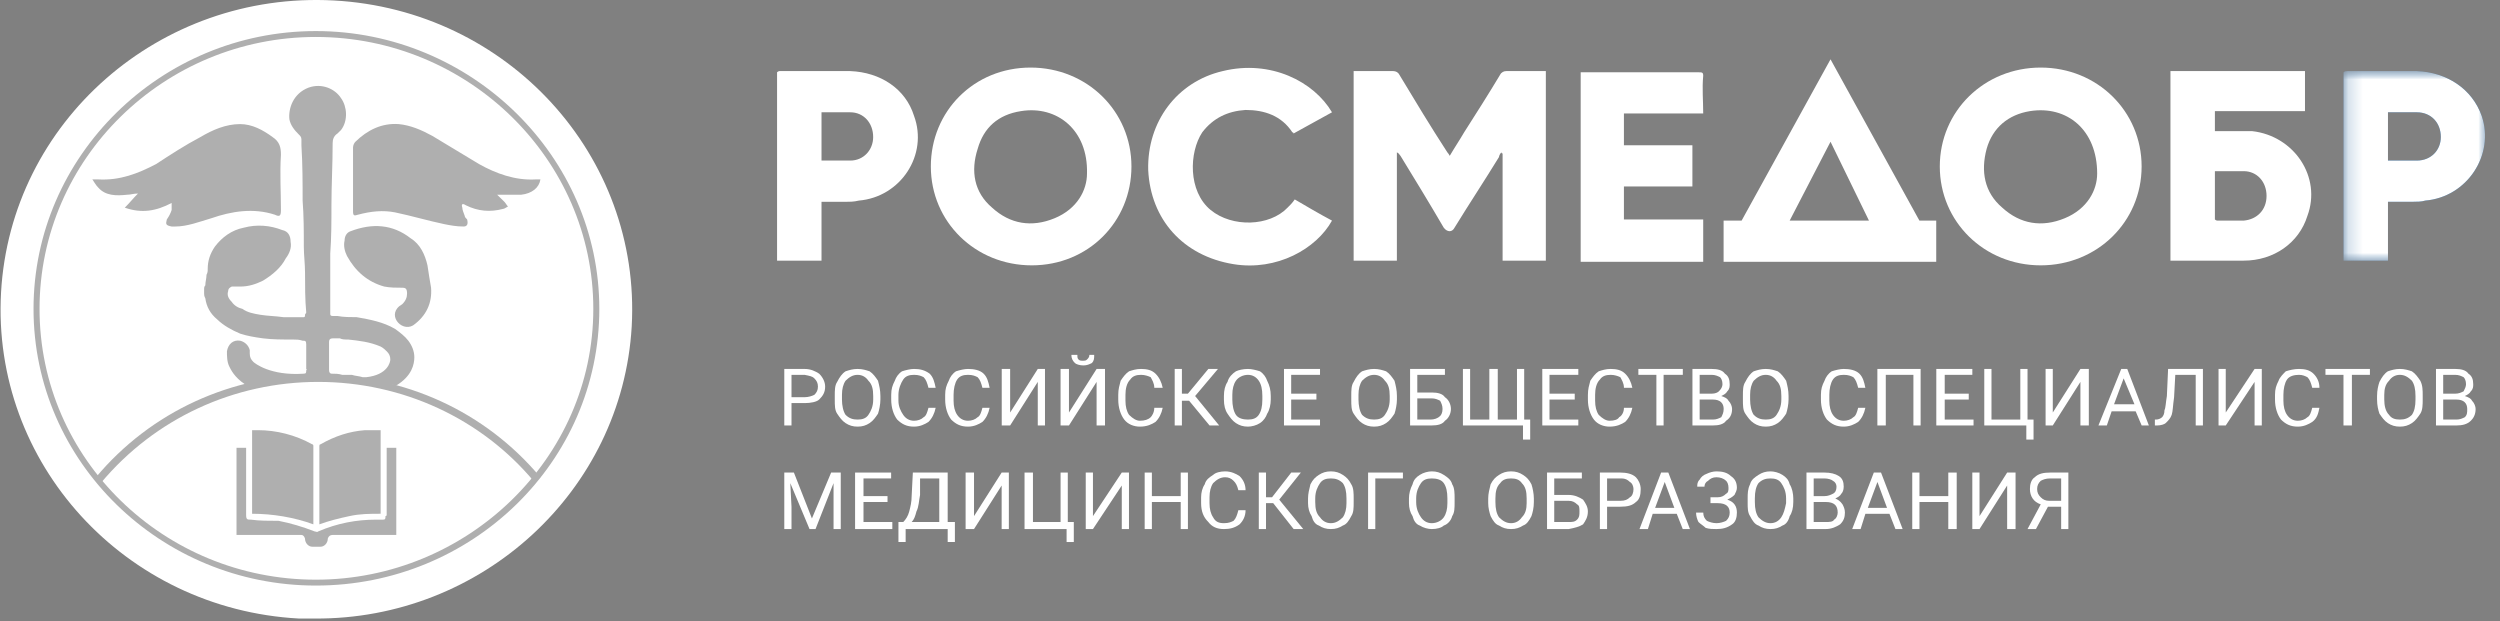 <?xml version="1.0" encoding="UTF-8"?> <svg xmlns="http://www.w3.org/2000/svg" width="173" height="43" viewBox="0 0 173 43" fill="none"><rect x="0" y="0" width="173" height="43" fill="#808080" stroke="none"/><path d="M43.714 22.599C43.049 34.004 33.323 42.884 21.769 42.803H20.688C8.635 42.151 -0.592 32.049 0.073 20.237C0.738 8.424 11.046 -0.619 23.099 0.033C35.152 0.685 44.379 10.787 43.714 22.599Z" fill="white"></path><path d="M132.823 15.266L126.672 4.105L120.52 15.266H119.273V18.118H133.987V15.266H132.823ZM126.672 9.808L129.332 15.266H123.845L126.672 9.808Z" fill="white"></path><path d="M109.383 5.002V18.118H117.862V15.185H112.375V12.904H117.114V10.053H112.375V7.853H117.862C117.862 6.957 117.779 6.142 117.862 5.246C117.862 5.002 117.779 5.002 117.529 5.002H109.383Z" fill="white"></path><path d="M71.314 4.676C67.407 4.676 64.414 7.69 64.414 11.519C64.414 15.348 67.49 18.362 71.397 18.362C75.304 18.362 78.296 15.348 78.296 11.519C78.296 7.69 75.22 4.676 71.314 4.676ZM72.976 15.103C71.397 15.755 69.9 15.511 68.653 14.37C67.407 13.311 67.157 11.845 67.656 10.297C68.072 8.831 69.069 7.934 70.648 7.69C73.142 7.283 75.304 8.993 75.22 12.008C75.22 13.148 74.555 14.452 72.976 15.103Z" fill="white"></path><path d="M106.723 4.92H104.229C104.063 4.92 103.896 5.001 103.813 5.164C102.982 6.549 102.151 7.853 101.319 9.156C100.987 9.726 100.654 10.215 100.322 10.785C100.239 10.623 100.156 10.541 100.156 10.541C98.992 8.749 97.911 6.957 96.831 5.164C96.748 5.001 96.581 4.92 96.415 4.92H93.672V18.036H96.664V10.541C96.831 10.623 96.831 10.704 96.914 10.785C97.911 12.415 98.909 14.044 99.906 15.755C100.156 16.081 100.488 16.081 100.654 15.755C101.652 14.126 102.733 12.496 103.73 10.867C103.73 10.785 103.813 10.623 103.896 10.541C103.896 10.541 103.896 10.623 103.98 10.623V18.036H106.972V4.92H106.723Z" fill="white"></path><path d="M86.189 7.609C87.519 7.609 88.683 8.016 89.431 9.156C89.514 9.156 89.514 9.238 89.514 9.238C90.428 8.749 91.259 8.26 92.174 7.771C90.927 5.653 87.934 4.105 84.609 4.92C81.451 5.653 79.372 8.423 79.456 11.763C79.622 15.185 81.866 17.71 85.358 18.28C88.35 18.769 91.093 17.221 92.174 15.266C91.259 14.777 90.428 14.289 89.597 13.8C89.431 14.044 89.264 14.207 89.098 14.37C87.851 15.674 85.274 15.755 83.778 14.533C82.199 13.23 82.282 10.541 83.196 9.156C83.944 8.179 84.942 7.69 86.189 7.609Z" fill="white"></path><path d="M63.25 8.016C62.668 6.142 60.922 5.001 58.844 4.92H53.94C53.94 4.92 53.857 4.92 53.773 5.001V18.036H56.849V13.963H58.512C58.844 13.963 59.093 13.963 59.426 13.881C62.335 13.637 64.247 10.704 63.25 8.016ZM58.844 11.111H56.849V7.771H58.844C59.758 7.771 60.423 8.504 60.423 9.482C60.423 10.378 59.758 11.111 58.844 11.111Z" fill="white"></path><mask id="mask0_198_3602" style="mask-type:luminance" maskUnits="userSpaceOnUse" x="162" y="4" width="11" height="15"><path d="M172.147 4.92H162.172V18.117H172.147V4.92Z" fill="white"></path></mask><g mask="url(#mask0_198_3602)"><path d="M165.248 13.963V18.036H162.172V5.001C162.255 4.92 162.338 4.92 162.421 4.92H167.243C169.321 5.001 171.066 6.142 171.731 8.016C172.646 10.704 170.734 13.637 167.824 13.881C167.575 13.963 167.243 13.963 166.993 13.963H165.248ZM165.248 11.111H167.243C168.24 11.111 168.905 10.378 168.905 9.482C168.905 8.504 168.24 7.771 167.243 7.771H165.248V11.111Z" fill="#0E579C"></path></g><path d="M141.217 4.676C137.31 4.676 134.234 7.69 134.234 11.519C134.234 15.348 137.31 18.362 141.217 18.362C145.124 18.362 148.2 15.348 148.2 11.519C148.2 7.69 145.124 4.676 141.217 4.676ZM142.879 15.103C141.3 15.755 139.804 15.511 138.557 14.37C137.31 13.311 137.061 11.845 137.476 10.297C137.892 8.831 138.973 7.934 140.469 7.69C143.046 7.283 145.124 8.993 145.124 12.008C145.124 13.148 144.459 14.452 142.879 15.103Z" fill="white"></path><mask id="mask1_198_3602" style="mask-type:luminance" maskUnits="userSpaceOnUse" x="162" y="4" width="11" height="15"><path d="M172.147 4.92H162.172V18.117H172.147V4.92Z" fill="white"></path></mask><g mask="url(#mask1_198_3602)"><path d="M171.731 8.016C171.066 6.142 169.321 5.001 167.243 4.92H162.421C162.338 4.92 162.255 4.92 162.172 5.001V18.036H165.248V13.963H166.993C167.243 13.963 167.575 13.963 167.824 13.881C170.734 13.637 172.646 10.704 171.731 8.016ZM167.243 11.111H165.248V7.771H167.243C168.24 7.771 168.905 8.504 168.905 9.482C168.905 10.378 168.24 11.111 167.243 11.111Z" fill="white"></path></g><path d="M155.848 9.075H153.271V7.69H159.505V4.92H150.195V18.036H155.266C157.344 18.036 159.09 16.814 159.672 14.94C160.669 12.252 158.757 9.401 155.848 9.075ZM155.266 15.266H153.437C153.354 15.266 153.271 15.185 153.271 15.185V11.845H155.266C156.18 11.845 156.845 12.578 156.845 13.555C156.845 14.533 156.18 15.185 155.266 15.266Z" fill="white"></path><path d="M54.772 27.894V29.442H54.273V25.531H55.687C56.102 25.531 56.435 25.694 56.684 25.857C56.934 26.102 57.1 26.427 57.1 26.753C57.1 27.161 56.934 27.405 56.684 27.649C56.518 27.812 56.102 27.894 55.687 27.894H54.772ZM54.772 27.486H55.687C55.936 27.486 56.185 27.405 56.352 27.323C56.518 27.161 56.601 26.998 56.601 26.753C56.601 26.509 56.518 26.346 56.352 26.183C56.185 26.02 56.019 26.02 55.687 25.939H54.772V27.486Z" fill="white"></path><path d="M60.924 27.649C60.924 27.975 60.841 28.383 60.758 28.627C60.592 28.871 60.426 29.116 60.176 29.279C59.927 29.442 59.678 29.523 59.345 29.523C59.013 29.523 58.763 29.442 58.514 29.279C58.264 29.116 58.098 28.871 57.932 28.627C57.766 28.383 57.766 28.057 57.766 27.649V27.405C57.766 26.998 57.766 26.672 57.932 26.427C58.098 26.102 58.264 25.857 58.514 25.694C58.763 25.613 59.013 25.531 59.345 25.531C59.678 25.531 59.927 25.613 60.176 25.694C60.426 25.857 60.592 26.102 60.758 26.346C60.841 26.672 60.924 26.998 60.924 27.405V27.649ZM60.426 27.405C60.426 26.916 60.343 26.59 60.093 26.346C59.927 26.102 59.678 25.939 59.345 25.939C59.013 25.939 58.763 26.102 58.514 26.346C58.347 26.59 58.264 26.916 58.264 27.323V27.649C58.264 28.057 58.347 28.464 58.514 28.708C58.763 28.953 59.013 29.034 59.345 29.034C59.678 29.034 59.927 28.953 60.093 28.708C60.259 28.464 60.426 28.138 60.426 27.649V27.405Z" fill="white"></path><path d="M64.748 28.22C64.664 28.627 64.498 28.953 64.249 29.197C63.999 29.36 63.667 29.523 63.251 29.523C62.752 29.523 62.42 29.36 62.087 29.034C61.838 28.708 61.672 28.22 61.672 27.649V27.323C61.672 26.916 61.755 26.672 61.921 26.346C62.004 26.102 62.171 25.857 62.42 25.694C62.669 25.613 63.002 25.531 63.251 25.531C63.667 25.531 63.999 25.613 64.332 25.857C64.581 26.102 64.664 26.427 64.748 26.835H64.249C64.166 26.509 64.082 26.264 63.916 26.102C63.75 26.02 63.584 25.939 63.251 25.939C62.919 25.939 62.669 26.02 62.503 26.265C62.337 26.509 62.171 26.916 62.171 27.323V27.731C62.171 28.138 62.337 28.464 62.503 28.708C62.669 28.953 62.919 29.116 63.251 29.116C63.501 29.116 63.75 29.034 63.916 28.871C64.082 28.79 64.166 28.546 64.249 28.22H64.748Z" fill="white"></path><path d="M68.482 28.22C68.399 28.627 68.233 28.953 67.983 29.197C67.734 29.36 67.401 29.523 66.986 29.523C66.487 29.523 66.154 29.36 65.822 29.034C65.573 28.708 65.406 28.22 65.406 27.649V27.323C65.406 26.916 65.489 26.672 65.656 26.346C65.739 26.102 65.905 25.857 66.154 25.694C66.404 25.613 66.736 25.531 66.986 25.531C67.401 25.531 67.817 25.613 68.066 25.857C68.316 26.102 68.399 26.427 68.482 26.835H67.983C67.9 26.509 67.817 26.264 67.651 26.102C67.484 26.02 67.318 25.939 66.986 25.939C66.653 25.939 66.404 26.02 66.237 26.265C66.071 26.509 65.988 26.916 65.988 27.323V27.731C65.988 28.138 66.071 28.464 66.237 28.708C66.404 28.953 66.653 29.116 66.986 29.116C67.235 29.116 67.484 29.034 67.651 28.871C67.817 28.79 67.9 28.546 67.983 28.22H68.482Z" fill="white"></path><path d="M71.814 25.531H72.313V29.442H71.814V26.427L69.902 29.442H69.32V25.531H69.902V28.546L71.814 25.531Z" fill="white"></path><path d="M75.884 25.532H76.466V29.443H75.884V26.428L73.972 29.443H73.391V25.532H73.972V28.547L75.884 25.532ZM75.718 24.555C75.718 24.799 75.718 24.962 75.552 25.125C75.386 25.206 75.219 25.288 74.97 25.288C74.721 25.288 74.471 25.206 74.388 25.125C74.222 24.962 74.139 24.799 74.139 24.555H74.554C74.554 24.718 74.554 24.799 74.638 24.881C74.721 24.962 74.804 24.962 74.97 24.962C75.053 24.962 75.136 24.962 75.219 24.881C75.302 24.799 75.386 24.718 75.386 24.555H75.718Z" fill="white"></path><path d="M80.459 28.22C80.375 28.627 80.209 28.953 79.96 29.197C79.71 29.36 79.378 29.523 78.879 29.523C78.463 29.523 78.048 29.36 77.798 29.034C77.549 28.708 77.383 28.22 77.383 27.649V27.323C77.383 26.916 77.466 26.672 77.549 26.346C77.715 26.102 77.882 25.857 78.131 25.694C78.38 25.613 78.63 25.531 78.962 25.531C79.378 25.531 79.71 25.613 79.96 25.857C80.209 26.102 80.375 26.427 80.459 26.835H79.877C79.877 26.509 79.71 26.264 79.627 26.102C79.461 26.02 79.212 25.939 78.962 25.939C78.63 25.939 78.38 26.02 78.214 26.265C77.965 26.509 77.882 26.916 77.882 27.323V27.731C77.882 28.138 77.965 28.464 78.131 28.708C78.38 28.953 78.63 29.116 78.879 29.116C79.212 29.116 79.461 29.034 79.627 28.871C79.71 28.79 79.877 28.546 79.877 28.22H80.459Z" fill="white"></path><path d="M82.287 27.731H81.788V29.442H81.289V25.531H81.788V27.242H82.203L83.617 25.531H84.282L82.702 27.405L84.365 29.442H83.7L82.287 27.731Z" fill="white"></path><path d="M87.937 27.649C87.937 27.975 87.854 28.383 87.688 28.627C87.605 28.871 87.439 29.116 87.189 29.279C86.94 29.442 86.607 29.523 86.358 29.523C86.025 29.523 85.776 29.442 85.527 29.279C85.277 29.116 85.111 28.871 84.945 28.627C84.778 28.383 84.695 28.057 84.695 27.649V27.405C84.695 26.998 84.778 26.672 84.945 26.427C85.028 26.102 85.277 25.857 85.527 25.694C85.693 25.613 86.025 25.531 86.358 25.531C86.607 25.531 86.94 25.613 87.189 25.694C87.439 25.857 87.605 26.102 87.688 26.346C87.854 26.672 87.937 26.998 87.937 27.405V27.649ZM87.355 27.405C87.355 26.916 87.272 26.59 87.106 26.346C86.94 26.102 86.69 25.939 86.358 25.939C86.025 25.939 85.693 26.102 85.527 26.346C85.36 26.59 85.277 26.916 85.277 27.323V27.649C85.277 28.057 85.36 28.464 85.527 28.708C85.693 28.953 86.025 29.034 86.358 29.034C86.69 29.034 86.94 28.953 87.106 28.708C87.272 28.464 87.355 28.138 87.355 27.649V27.405Z" fill="white"></path><path d="M91.096 27.649H89.35V29.034H91.345V29.442H88.852V25.531H91.345V25.939H89.35V27.242H91.096V27.649Z" fill="white"></path><path d="M96.667 27.649C96.667 27.975 96.584 28.383 96.5 28.627C96.334 28.871 96.168 29.116 95.918 29.279C95.669 29.442 95.42 29.523 95.087 29.523C94.755 29.523 94.505 29.442 94.256 29.279C94.007 29.116 93.84 28.871 93.674 28.627C93.508 28.383 93.508 28.057 93.508 27.649V27.405C93.508 26.998 93.508 26.672 93.674 26.427C93.84 26.102 94.007 25.857 94.256 25.694C94.505 25.613 94.755 25.531 95.087 25.531C95.42 25.531 95.669 25.613 95.918 25.694C96.168 25.857 96.334 26.102 96.5 26.346C96.584 26.672 96.667 26.998 96.667 27.405V27.649ZM96.168 27.405C96.168 26.916 96.085 26.59 95.835 26.346C95.669 26.102 95.42 25.939 95.087 25.939C94.755 25.939 94.505 26.102 94.256 26.346C94.09 26.59 94.007 26.916 94.007 27.323V27.649C94.007 28.057 94.09 28.464 94.256 28.708C94.505 28.953 94.755 29.034 95.087 29.034C95.42 29.034 95.669 28.953 95.835 28.708C96.002 28.464 96.168 28.138 96.168 27.649V27.405Z" fill="white"></path><path d="M99.989 25.939H98.077V27.161H99.074C99.49 27.161 99.823 27.242 99.989 27.486C100.238 27.649 100.404 27.975 100.404 28.301C100.404 28.627 100.238 28.953 99.989 29.116C99.823 29.36 99.49 29.442 99.074 29.442H97.578V25.531H99.989V25.939ZM98.077 27.568V29.034H98.991C99.241 29.034 99.49 28.953 99.656 28.79C99.739 28.708 99.823 28.546 99.823 28.301C99.823 28.057 99.739 27.894 99.656 27.731C99.49 27.649 99.324 27.568 99.074 27.568H98.077Z" fill="white"></path><path d="M101.733 25.531V29.034H103.063V25.531H103.645V29.034H104.975V25.531H105.474V29.034H105.889V30.419H105.391V29.442H101.234V25.531H101.733Z" fill="white"></path><path d="M108.971 27.649H107.225V29.034H109.22V29.442H106.727V25.531H109.22V25.939H107.225V27.242H108.971V27.649Z" fill="white"></path><path d="M112.958 28.22C112.875 28.627 112.709 28.953 112.46 29.197C112.21 29.36 111.878 29.523 111.379 29.523C110.963 29.523 110.548 29.36 110.298 29.034C110.049 28.708 109.883 28.22 109.883 27.649V27.323C109.883 26.916 109.966 26.672 110.049 26.346C110.215 26.102 110.382 25.857 110.631 25.694C110.88 25.613 111.13 25.531 111.462 25.531C111.878 25.531 112.21 25.613 112.46 25.857C112.709 26.102 112.875 26.427 112.958 26.835H112.377C112.377 26.509 112.21 26.264 112.127 26.102C111.961 26.02 111.712 25.939 111.462 25.939C111.13 25.939 110.88 26.02 110.714 26.265C110.465 26.509 110.382 26.916 110.382 27.323V27.731C110.382 28.138 110.465 28.464 110.631 28.708C110.88 28.953 111.13 29.116 111.379 29.116C111.712 29.116 111.961 29.034 112.044 28.871C112.21 28.79 112.377 28.546 112.377 28.22H112.958Z" fill="white"></path><path d="M116.451 25.939H115.121V29.442H114.622V25.939H113.375V25.531H116.451V25.939Z" fill="white"></path><path d="M117.117 29.442V25.531H118.447C118.863 25.531 119.195 25.613 119.362 25.857C119.611 26.02 119.694 26.264 119.694 26.59C119.694 26.753 119.694 26.916 119.528 27.079C119.445 27.242 119.278 27.323 119.112 27.405C119.362 27.486 119.528 27.568 119.611 27.731C119.777 27.894 119.86 28.138 119.86 28.301C119.86 28.708 119.694 28.953 119.445 29.116C119.278 29.36 118.946 29.442 118.53 29.442H117.117ZM117.616 27.242H118.447C118.697 27.242 118.863 27.161 118.946 27.079C119.112 26.916 119.195 26.753 119.195 26.59C119.195 26.346 119.112 26.183 119.029 26.102C118.863 26.02 118.697 25.939 118.447 25.939H117.616V27.242ZM117.616 27.649V29.034H118.53C118.78 29.034 118.946 28.953 119.112 28.871C119.195 28.708 119.278 28.546 119.278 28.301C119.278 27.894 119.029 27.649 118.53 27.649H117.616Z" fill="white"></path><path d="M123.768 27.649C123.768 27.975 123.685 28.383 123.602 28.627C123.436 28.871 123.269 29.116 123.02 29.279C122.771 29.442 122.521 29.523 122.189 29.523C121.856 29.523 121.607 29.442 121.358 29.279C121.108 29.116 120.942 28.871 120.776 28.627C120.609 28.383 120.609 28.057 120.609 27.649V27.405C120.609 26.998 120.609 26.672 120.776 26.427C120.942 26.102 121.108 25.857 121.358 25.694C121.607 25.613 121.856 25.531 122.189 25.531C122.521 25.531 122.771 25.613 123.02 25.694C123.269 25.857 123.436 26.102 123.602 26.346C123.685 26.672 123.768 26.998 123.768 27.405V27.649ZM123.269 27.405C123.269 26.916 123.186 26.59 122.937 26.346C122.771 26.102 122.521 25.939 122.189 25.939C121.856 25.939 121.607 26.102 121.358 26.346C121.191 26.59 121.108 26.916 121.108 27.323V27.649C121.108 28.057 121.191 28.464 121.358 28.708C121.607 28.953 121.856 29.034 122.189 29.034C122.521 29.034 122.771 28.953 122.937 28.708C123.103 28.464 123.269 28.138 123.269 27.649V27.405Z" fill="white"></path><path d="M129.083 28.22C129 28.627 128.834 28.953 128.585 29.197C128.335 29.36 128.003 29.523 127.587 29.523C127.088 29.523 126.756 29.36 126.423 29.034C126.174 28.708 126.008 28.22 126.008 27.649V27.323C126.008 26.916 126.091 26.672 126.257 26.346C126.34 26.102 126.507 25.857 126.756 25.694C127.005 25.613 127.338 25.531 127.587 25.531C128.003 25.531 128.418 25.613 128.668 25.857C128.917 26.102 129 26.427 129.083 26.835H128.585C128.502 26.509 128.418 26.264 128.252 26.102C128.086 26.02 127.92 25.939 127.587 25.939C127.255 25.939 127.005 26.02 126.839 26.265C126.673 26.509 126.59 26.916 126.59 27.323V27.731C126.59 28.138 126.673 28.464 126.839 28.708C127.005 28.953 127.255 29.116 127.587 29.116C127.837 29.116 128.086 29.034 128.252 28.871C128.418 28.79 128.502 28.546 128.585 28.22H129.083Z" fill="white"></path><path d="M132.907 29.442H132.408V25.939H130.496V29.442H129.914V25.531H132.907V29.442Z" fill="white"></path><path d="M136.237 27.649H134.574V29.034H136.569V29.442H133.992V25.531H136.486V25.939H134.574V27.242H136.237V27.649Z" fill="white"></path><path d="M137.312 25.531H137.811V29.034H139.806V25.531H140.305V29.034H140.721V30.419H140.222V29.442H137.312V25.531Z" fill="white"></path><path d="M143.965 25.531H144.547V29.442H143.965V26.427L142.053 29.442H141.555V25.531H142.053V28.546L143.965 25.531Z" fill="white"></path><path d="M147.788 28.464H146.125L145.793 29.442H145.211L146.79 25.531H147.206L148.702 29.442H148.203L147.788 28.464ZM146.292 27.975H147.705L146.957 26.183L146.292 27.975Z" fill="white"></path><path d="M152.442 25.531V29.442H151.943V25.939H150.53L150.447 27.486C150.364 28.057 150.364 28.464 150.281 28.708C150.198 28.953 150.032 29.116 149.865 29.279C149.782 29.36 149.533 29.442 149.283 29.442H149.117V29.034H149.2C149.367 29.034 149.533 28.953 149.616 28.871C149.699 28.79 149.782 28.627 149.782 28.383C149.865 28.22 149.865 27.894 149.948 27.405L150.032 25.531H152.442Z" fill="white"></path><path d="M156.017 25.531H156.516V29.442H156.017V26.427L154.022 29.442H153.523V25.531H154.022V28.546L156.017 25.531Z" fill="white"></path><path d="M160.505 28.22C160.422 28.627 160.339 28.953 160.007 29.197C159.757 29.36 159.425 29.523 159.009 29.523C158.51 29.523 158.178 29.36 157.845 29.034C157.596 28.708 157.43 28.22 157.43 27.649V27.323C157.43 26.916 157.513 26.672 157.679 26.346C157.762 26.102 158.012 25.857 158.178 25.694C158.427 25.613 158.76 25.531 159.092 25.531C159.508 25.531 159.84 25.613 160.09 25.857C160.339 26.102 160.505 26.427 160.505 26.835H160.007C159.923 26.509 159.84 26.264 159.674 26.102C159.508 26.02 159.342 25.939 159.092 25.939C158.76 25.939 158.427 26.02 158.261 26.265C158.095 26.509 158.012 26.916 158.012 27.323V27.731C158.012 28.138 158.095 28.464 158.261 28.708C158.427 28.953 158.677 29.116 159.009 29.116C159.258 29.116 159.508 29.034 159.674 28.871C159.84 28.79 159.923 28.546 160.007 28.22H160.505Z" fill="white"></path><path d="M163.998 25.939H162.751V29.442H162.169V25.939H160.922V25.531H163.998V25.939Z" fill="white"></path><path d="M167.651 27.649C167.651 27.975 167.651 28.383 167.485 28.627C167.318 28.871 167.152 29.116 166.903 29.279C166.653 29.442 166.404 29.523 166.072 29.523C165.739 29.523 165.49 29.442 165.24 29.279C164.991 29.116 164.825 28.871 164.658 28.627C164.575 28.383 164.492 28.057 164.492 27.649V27.405C164.492 26.998 164.575 26.672 164.658 26.427C164.825 26.102 164.991 25.857 165.24 25.694C165.49 25.613 165.739 25.531 166.072 25.531C166.404 25.531 166.653 25.613 166.903 25.694C167.152 25.857 167.318 26.102 167.485 26.346C167.651 26.672 167.651 26.998 167.651 27.405V27.649ZM167.152 27.405C167.152 26.916 167.069 26.59 166.903 26.346C166.653 26.102 166.404 25.939 166.072 25.939C165.739 25.939 165.49 26.102 165.323 26.346C165.074 26.59 164.991 26.916 164.991 27.323V27.649C164.991 28.057 165.074 28.464 165.323 28.708C165.49 28.953 165.739 29.034 166.072 29.034C166.404 29.034 166.653 28.953 166.903 28.708C167.069 28.464 167.152 28.138 167.152 27.649V27.405Z" fill="white"></path><path d="M168.57 29.442V25.531H169.9C170.316 25.531 170.648 25.613 170.815 25.857C171.064 26.02 171.147 26.264 171.147 26.59C171.147 26.753 171.147 26.916 170.981 27.079C170.898 27.242 170.732 27.323 170.565 27.405C170.815 27.486 170.981 27.568 171.064 27.731C171.23 27.894 171.313 28.138 171.313 28.301C171.313 28.708 171.147 28.953 170.981 29.116C170.732 29.36 170.399 29.442 169.983 29.442H168.57ZM169.069 27.242H169.9C170.15 27.242 170.316 27.161 170.482 27.079C170.565 26.916 170.648 26.753 170.648 26.59C170.648 26.346 170.565 26.183 170.482 26.102C170.316 26.02 170.15 25.939 169.9 25.939H169.069V27.242ZM169.069 27.649V29.034H169.983C170.233 29.034 170.399 28.953 170.565 28.871C170.732 28.708 170.732 28.546 170.732 28.301C170.732 27.894 170.482 27.649 169.983 27.649H169.069Z" fill="white"></path><path d="M54.938 32.701L56.185 35.878L57.515 32.701H58.18V36.611H57.682V35.064V33.434L56.435 36.611H56.019L54.689 33.434L54.772 35.064V36.611H54.273V32.701H54.938Z" fill="white"></path><path d="M61.416 34.738H59.754V36.123H61.749V36.611H59.172V32.701H61.666V33.108H59.754V34.331H61.416V34.738Z" fill="white"></path><path d="M66.079 37.508H65.58V36.611H62.671V37.508H62.172V36.123H62.504C62.671 35.96 62.837 35.715 62.92 35.39C63.003 35.064 63.086 34.738 63.086 34.331L63.169 32.701H65.58V36.123H66.079V37.508ZM63.086 36.123H64.998V33.108H63.668V34.249C63.585 34.656 63.585 35.064 63.419 35.39C63.336 35.715 63.252 35.96 63.086 36.123Z" fill="white"></path><path d="M69.314 32.701H69.813V36.611H69.314V33.597L67.402 36.611H66.82V32.701H67.402V35.715L69.314 32.701Z" fill="white"></path><path d="M70.898 32.701H71.48V36.123H73.392V32.701H73.891V36.123H74.307V37.508H73.808V36.611H70.898V32.701Z" fill="white"></path><path d="M77.627 32.701H78.125V36.611H77.627V33.597L75.632 36.611H75.133V32.701H75.632V35.715L77.627 32.701Z" fill="white"></path><path d="M82.204 36.611H81.705V34.738H79.71V36.611H79.211V32.701H79.71V34.331H81.705V32.701H82.204V36.611Z" fill="white"></path><path d="M86.193 35.307C86.193 35.715 86.027 36.041 85.777 36.285C85.445 36.529 85.112 36.611 84.697 36.611C84.198 36.611 83.865 36.448 83.616 36.122C83.283 35.796 83.117 35.389 83.117 34.819V34.411C83.117 34.086 83.2 33.76 83.367 33.515C83.45 33.189 83.699 33.026 83.948 32.864C84.115 32.701 84.447 32.619 84.78 32.619C85.195 32.619 85.528 32.782 85.777 32.945C86.027 33.189 86.193 33.515 86.193 33.923H85.694C85.611 33.597 85.528 33.434 85.362 33.271C85.195 33.108 85.029 33.026 84.78 33.026C84.447 33.026 84.198 33.189 83.948 33.434C83.782 33.678 83.699 34.004 83.699 34.411V34.819C83.699 35.226 83.782 35.552 83.948 35.796C84.115 36.122 84.364 36.204 84.697 36.204C85.029 36.204 85.195 36.122 85.362 36.041C85.528 35.878 85.611 35.633 85.694 35.307H86.193Z" fill="white"></path><path d="M88.107 34.819H87.608V36.611H87.109V32.701H87.608V34.412H88.024L89.354 32.701H90.019L88.522 34.575L90.185 36.611H89.52L88.107 34.819Z" fill="white"></path><path d="M93.674 34.737C93.674 35.145 93.674 35.47 93.508 35.715C93.342 36.041 93.176 36.285 92.926 36.367C92.677 36.529 92.427 36.611 92.095 36.611C91.763 36.611 91.513 36.529 91.264 36.367C91.014 36.285 90.848 36.041 90.765 35.715C90.599 35.47 90.516 35.145 90.516 34.819V34.493C90.516 34.167 90.599 33.841 90.682 33.515C90.848 33.189 91.014 33.026 91.264 32.864C91.513 32.701 91.763 32.619 92.095 32.619C92.427 32.619 92.677 32.701 92.926 32.864C93.176 33.026 93.342 33.189 93.508 33.515C93.674 33.76 93.674 34.167 93.674 34.493V34.737ZM93.176 34.493C93.176 34.004 93.093 33.678 92.926 33.434C92.677 33.189 92.427 33.108 92.095 33.108C91.763 33.108 91.513 33.189 91.347 33.434C91.181 33.678 91.014 34.004 91.014 34.493V34.737C91.014 35.226 91.097 35.552 91.347 35.796C91.513 36.041 91.763 36.204 92.095 36.204C92.427 36.204 92.677 36.041 92.926 35.796C93.093 35.552 93.176 35.226 93.176 34.819V34.493Z" fill="white"></path><path d="M97.082 33.108H95.171V36.611H94.672V32.701H97.082V33.108Z" fill="white"></path><path d="M100.659 34.737C100.659 35.145 100.659 35.47 100.493 35.715C100.409 36.041 100.16 36.285 99.911 36.367C99.744 36.529 99.412 36.611 99.079 36.611C98.83 36.611 98.498 36.529 98.248 36.367C97.999 36.285 97.832 36.041 97.749 35.715C97.583 35.47 97.5 35.145 97.5 34.819V34.493C97.5 34.167 97.583 33.841 97.749 33.515C97.832 33.189 97.999 33.026 98.248 32.864C98.498 32.701 98.83 32.619 99.079 32.619C99.412 32.619 99.661 32.701 99.911 32.864C100.16 33.026 100.409 33.189 100.493 33.515C100.659 33.76 100.659 34.167 100.659 34.493V34.737ZM100.16 34.493C100.16 34.004 100.077 33.678 99.911 33.434C99.744 33.189 99.412 33.108 99.079 33.108C98.747 33.108 98.498 33.189 98.331 33.434C98.165 33.678 97.999 34.004 97.999 34.493V34.737C97.999 35.226 98.165 35.552 98.331 35.796C98.498 36.041 98.747 36.204 99.079 36.204C99.412 36.204 99.744 36.041 99.911 35.796C100.077 35.552 100.16 35.226 100.16 34.819V34.493Z" fill="white"></path><path d="M106.143 34.737C106.143 35.145 106.06 35.47 105.977 35.715C105.811 36.041 105.644 36.285 105.395 36.367C105.146 36.529 104.896 36.611 104.564 36.611C104.231 36.611 103.982 36.529 103.733 36.367C103.483 36.285 103.317 36.041 103.151 35.715C103.068 35.47 102.984 35.145 102.984 34.819V34.493C102.984 34.167 103.068 33.841 103.151 33.515C103.317 33.189 103.483 33.026 103.733 32.864C103.982 32.701 104.231 32.619 104.564 32.619C104.896 32.619 105.146 32.701 105.395 32.864C105.644 33.026 105.811 33.189 105.977 33.515C106.06 33.76 106.143 34.167 106.143 34.493V34.737ZM105.644 34.493C105.644 34.004 105.561 33.678 105.312 33.434C105.146 33.189 104.896 33.108 104.564 33.108C104.231 33.108 103.982 33.189 103.816 33.434C103.566 33.678 103.483 34.004 103.483 34.493V34.737C103.483 35.226 103.566 35.552 103.733 35.796C103.982 36.041 104.231 36.204 104.564 36.204C104.896 36.204 105.146 36.041 105.312 35.796C105.561 35.552 105.644 35.226 105.644 34.819V34.493Z" fill="white"></path><path d="M109.465 33.108H107.553V34.249H108.551C108.967 34.249 109.299 34.412 109.548 34.575C109.715 34.819 109.881 35.064 109.881 35.39C109.881 35.797 109.715 36.041 109.548 36.286C109.299 36.449 108.967 36.53 108.551 36.611H107.055V32.701H109.465V33.108ZM107.553 34.656V36.123H108.551C108.8 36.123 108.967 36.123 109.133 35.96C109.299 35.797 109.299 35.634 109.299 35.39C109.299 35.145 109.299 34.982 109.133 34.901C108.967 34.738 108.8 34.656 108.551 34.656H107.553Z" fill="white"></path><path d="M111.21 35.064V36.611H110.711V32.701H112.124C112.54 32.701 112.955 32.783 113.205 33.027C113.371 33.19 113.537 33.516 113.537 33.842C113.537 34.249 113.454 34.575 113.205 34.738C112.955 34.982 112.623 35.064 112.124 35.064H111.21ZM111.21 34.656H112.124C112.457 34.656 112.623 34.575 112.789 34.412C112.955 34.331 113.038 34.086 113.038 33.842C113.038 33.679 112.955 33.434 112.789 33.353C112.623 33.19 112.457 33.108 112.207 33.108H111.21V34.656Z" fill="white"></path><path d="M116.03 35.553H114.368L114.035 36.611H113.453L114.949 32.701H115.448L116.944 36.611H116.446L116.03 35.553ZM114.534 35.145H115.864L115.199 33.353L114.534 35.145Z" fill="white"></path><path d="M119.612 33.76C119.612 33.515 119.528 33.352 119.445 33.271C119.279 33.108 119.03 33.026 118.78 33.026C118.531 33.026 118.365 33.108 118.198 33.271C118.032 33.352 117.949 33.515 117.949 33.678H117.45C117.45 33.515 117.45 33.352 117.617 33.189C117.7 33.026 117.866 32.864 118.115 32.782C118.282 32.701 118.531 32.619 118.78 32.619C119.196 32.619 119.528 32.701 119.778 32.945C120.027 33.108 120.193 33.352 120.193 33.76C120.193 33.923 120.11 34.086 120.027 34.248C119.861 34.411 119.695 34.493 119.528 34.574C120.027 34.737 120.193 35.063 120.193 35.471C120.193 35.796 120.11 36.122 119.861 36.285C119.528 36.529 119.196 36.611 118.78 36.611C118.531 36.611 118.282 36.611 118.032 36.529C117.866 36.367 117.7 36.285 117.533 36.122C117.45 35.959 117.367 35.715 117.367 35.471H117.866C117.866 35.715 117.949 35.878 118.115 36.041C118.282 36.122 118.531 36.204 118.78 36.204C119.03 36.204 119.279 36.122 119.445 36.041C119.612 35.878 119.695 35.715 119.695 35.471C119.695 35.063 119.445 34.819 118.863 34.819H118.365V34.411H118.863C119.113 34.411 119.279 34.33 119.445 34.167C119.612 34.086 119.612 33.923 119.612 33.76Z" fill="white"></path><path d="M124.096 34.737C124.096 35.145 124.013 35.47 123.847 35.715C123.764 36.041 123.598 36.285 123.348 36.367C123.099 36.529 122.849 36.611 122.517 36.611C122.184 36.611 121.935 36.529 121.686 36.367C121.436 36.285 121.27 36.041 121.104 35.715C120.938 35.47 120.938 35.145 120.938 34.819V34.493C120.938 34.167 120.938 33.841 121.104 33.515C121.187 33.189 121.436 33.026 121.686 32.864C121.935 32.701 122.184 32.619 122.517 32.619C122.766 32.619 123.099 32.701 123.348 32.864C123.598 33.026 123.764 33.189 123.847 33.515C124.013 33.76 124.096 34.167 124.096 34.493V34.737ZM123.598 34.493C123.598 34.004 123.431 33.678 123.265 33.434C123.099 33.189 122.849 33.108 122.517 33.108C122.184 33.108 121.935 33.189 121.686 33.434C121.519 33.678 121.436 34.004 121.436 34.493V34.737C121.436 35.226 121.519 35.552 121.686 35.796C121.935 36.041 122.184 36.204 122.517 36.204C122.849 36.204 123.099 36.041 123.265 35.796C123.431 35.552 123.514 35.226 123.598 34.819V34.493Z" fill="white"></path><path d="M125.008 36.611V32.701H126.255C126.67 32.701 127.003 32.783 127.252 32.946C127.502 33.108 127.585 33.353 127.585 33.679C127.585 33.923 127.502 34.086 127.418 34.168C127.335 34.331 127.169 34.412 127.003 34.493C127.169 34.575 127.335 34.656 127.502 34.901C127.585 35.064 127.668 35.227 127.668 35.471C127.668 35.797 127.585 36.041 127.335 36.286C127.086 36.449 126.753 36.611 126.338 36.611H125.008ZM125.507 34.331H126.255C126.504 34.331 126.67 34.249 126.837 34.168C127.003 34.086 127.086 33.923 127.086 33.679C127.086 33.516 127.003 33.353 126.837 33.271C126.753 33.19 126.504 33.108 126.255 33.108H125.507V34.331ZM125.507 34.738V36.123H126.338C126.587 36.123 126.837 36.123 126.92 35.96C127.086 35.878 127.169 35.634 127.169 35.471C127.169 34.982 126.92 34.738 126.338 34.738H125.507Z" fill="white"></path><path d="M130.749 35.553H129.086L128.754 36.611H128.172L129.668 32.701H130.167L131.663 36.611H131.164L130.749 35.553ZM129.253 35.145H130.583L129.918 33.353L129.253 35.145Z" fill="white"></path><path d="M135.404 36.611H134.822V34.738H132.827V36.611H132.328V32.701H132.827V34.331H134.822V32.701H135.404V36.611Z" fill="white"></path><path d="M138.895 32.701H139.477V36.611H138.895V33.597L136.983 36.611H136.484V32.701H136.983V35.715L138.895 32.701Z" fill="white"></path><path d="M142.632 36.611V35.064H141.718L140.887 36.611H140.305L141.219 34.901C140.72 34.738 140.471 34.331 140.471 33.842C140.471 33.516 140.554 33.19 140.803 33.027C141.053 32.783 141.385 32.701 141.884 32.701H143.131V36.611H142.632ZM140.97 33.842C140.97 34.086 141.053 34.249 141.219 34.412C141.385 34.575 141.552 34.656 141.801 34.656H142.632V33.108H141.884C141.552 33.108 141.385 33.19 141.219 33.271C141.053 33.434 140.97 33.597 140.97 33.842Z" fill="white"></path><path d="M21.855 40.521C11.132 40.521 2.32 31.967 2.32 21.376C2.32 10.786 11.132 2.15 21.855 2.15C32.578 2.15 41.473 10.786 41.473 21.376C41.473 31.967 32.661 40.521 21.855 40.521ZM21.855 2.558C11.381 2.558 2.736 10.949 2.736 21.376C2.736 31.804 11.381 40.114 21.855 40.114C32.329 40.114 41.057 31.723 41.057 21.376C41.057 11.03 32.412 2.558 21.855 2.558Z" fill="#AFAFAF"></path><path d="M26.34 29.768H25.259C24.178 29.849 23.181 30.175 22.183 30.745C22.1 30.745 22.1 30.827 22.1 30.908V36.285C22.765 36.04 23.43 35.877 24.178 35.715C24.927 35.552 25.592 35.552 26.34 35.552V29.768ZM17.445 35.552C18.858 35.552 20.355 35.796 21.685 36.285V30.908C21.685 30.827 21.685 30.745 21.602 30.745C20.438 30.093 19.108 29.768 17.861 29.768H17.445V35.552Z" fill="#AFAFAF"></path><path d="M26.758 30.99V35.634C26.758 35.634 26.758 35.715 26.675 35.715C26.675 35.878 26.675 35.96 26.509 35.96H26.01C24.68 35.96 23.35 36.204 22.02 36.774C21.937 36.856 21.854 36.774 21.77 36.774C20.939 36.448 20.108 36.204 19.277 36.041C18.612 36.041 17.947 36.041 17.365 35.96C17.115 35.96 17.032 35.96 17.032 35.634V30.99H16.367V37.019H20.856C20.967 37.019 21.05 37.1 21.105 37.263C21.105 37.589 21.355 37.833 21.604 37.833H22.186C22.435 37.833 22.685 37.589 22.685 37.263C22.74 37.1 22.851 37.019 23.017 37.019H27.423V30.99H26.758Z" fill="#AFAFAF"></path><path d="M11.877 14.045V14.534C11.794 14.778 11.711 14.941 11.544 15.186C11.461 15.511 11.461 15.593 11.877 15.675H12.126C12.958 15.675 13.789 15.349 14.62 15.104C16.033 14.615 17.529 14.371 19.026 14.86C19.358 15.023 19.441 14.941 19.441 14.534C19.441 13.312 19.358 12.008 19.441 10.705C19.441 10.216 19.358 9.809 18.86 9.483C18.195 8.994 17.446 8.587 16.615 8.587C15.618 8.587 14.703 8.994 13.872 9.483C12.791 10.053 11.794 10.705 10.796 11.357C9.549 12.008 8.303 12.497 6.806 12.416H6.391C6.557 12.66 6.64 12.823 6.806 12.986C7.305 13.556 8.053 13.556 8.801 13.475C9.051 13.475 9.217 13.393 9.549 13.393C9.217 13.719 8.968 14.045 8.635 14.371C9.799 14.778 10.796 14.615 11.877 14.045ZM37.397 12.416H37.064C35.651 12.497 34.321 12.008 33.157 11.357C32.077 10.705 30.996 10.053 29.915 9.402C29.167 8.994 28.419 8.668 27.588 8.587C26.424 8.505 25.427 8.994 24.595 9.809C24.512 9.89 24.429 10.053 24.429 10.216V14.615C24.429 14.941 24.512 14.941 24.762 14.86C25.676 14.615 26.507 14.534 27.338 14.697C28.502 14.941 29.583 15.267 30.747 15.511C31.162 15.593 31.578 15.675 32.077 15.675C32.326 15.675 32.409 15.511 32.326 15.186C32.243 15.104 32.16 15.023 32.16 14.941C32.077 14.697 31.993 14.534 31.993 14.371C31.91 14.127 31.993 14.045 32.243 14.208C33.074 14.615 33.905 14.697 34.82 14.453C34.903 14.453 34.986 14.371 35.152 14.29C35.069 14.208 34.986 14.045 34.903 13.964C34.737 13.801 34.57 13.638 34.404 13.475H36.067C36.815 13.393 37.313 12.986 37.397 12.416Z" fill="#AFAFAF"></path><path d="M14.125 20.074C14.125 19.911 14.125 19.83 14.208 19.748C14.208 19.504 14.291 19.259 14.291 19.015C14.374 18.852 14.374 18.771 14.374 18.608C14.374 18.037 14.541 17.549 14.873 17.06C15.372 16.408 16.037 15.919 16.868 15.756C17.782 15.512 18.697 15.593 19.528 15.919C19.944 16.001 20.11 16.327 20.11 16.734C20.193 17.141 20.027 17.549 19.778 17.875C19.445 18.526 18.863 19.015 18.198 19.422C17.699 19.667 17.201 19.83 16.619 19.83H16.037C15.871 19.911 15.787 19.993 15.787 20.155C15.704 20.4 15.787 20.644 16.037 20.889C16.203 21.133 16.453 21.296 16.785 21.378C17.117 21.622 17.533 21.703 18.032 21.785C18.531 21.866 19.029 21.866 19.611 21.948H21.024C21.108 21.948 21.108 21.866 21.108 21.785C21.108 21.703 21.191 21.703 21.191 21.622C21.108 20.726 21.108 19.748 21.108 18.852C21.108 18.282 21.024 17.63 21.024 17.06C21.024 16.001 21.024 14.942 20.941 13.883C20.941 12.661 20.941 11.357 20.858 10.054V9.646C20.858 9.484 20.775 9.402 20.692 9.321C20.36 8.995 20.11 8.669 20.027 8.262C19.944 7.528 20.276 6.469 21.357 6.062C22.271 5.736 23.186 6.143 23.601 6.795C24.017 7.365 24.1 8.343 23.601 8.995C23.518 9.076 23.435 9.158 23.352 9.239C23.103 9.402 23.02 9.646 23.02 9.891C23.02 11.357 22.936 12.824 22.936 14.209C22.936 15.349 22.936 16.408 22.853 17.549V21.703C22.853 21.785 22.853 21.866 23.02 21.866H23.352C23.768 21.948 24.266 21.948 24.682 21.948C25.596 22.111 26.511 22.274 27.342 22.762C27.674 23.007 28.007 23.251 28.256 23.577C28.506 23.903 28.672 24.31 28.672 24.718C28.672 25.206 28.506 26.021 27.425 26.673C25.846 26.428 24.1 26.102 22.022 26.102C20.443 26.102 17.284 26.591 16.951 26.591C16.203 26.102 15.954 25.532 15.871 25.369C15.704 25.044 15.704 24.636 15.704 24.31C15.787 23.822 16.12 23.496 16.619 23.577C16.951 23.659 17.201 23.903 17.284 24.229V24.473C17.284 24.718 17.367 24.881 17.533 25.044C17.616 25.125 18.697 26.021 21.024 25.858C21.191 25.858 21.191 25.777 21.191 25.614C21.274 25.614 21.191 25.532 21.191 25.532V23.822C21.191 23.577 21.108 23.577 20.941 23.577C20.692 23.496 20.526 23.496 20.276 23.496C19.528 23.496 18.863 23.496 18.198 23.414C17.616 23.333 17.117 23.251 16.619 23.088C16.037 22.844 15.455 22.518 15.039 22.111C14.541 21.703 14.291 21.215 14.208 20.644C14.125 20.481 14.125 20.4 14.125 20.319V20.074ZM27.009 24.881C27.009 24.636 26.926 24.473 26.76 24.31C26.677 24.229 26.511 24.066 26.345 23.984C25.596 23.659 24.848 23.577 24.1 23.496C23.851 23.496 23.684 23.496 23.518 23.414H23.02C22.853 23.414 22.77 23.496 22.77 23.659V25.614C22.77 25.777 22.853 25.858 22.936 25.858C23.186 25.858 23.435 25.858 23.684 25.94H24.349C24.599 26.021 24.848 26.021 25.098 26.102H25.347C26.843 25.94 27.009 25.044 27.009 24.881Z" fill="#AFAFAF"></path><path d="M28.583 22.518C29.498 21.866 29.913 20.97 29.83 19.911C29.747 19.422 29.664 18.933 29.581 18.363C29.415 17.63 29.082 16.897 28.417 16.489C27.17 15.512 25.757 15.43 24.261 16C24.011 16.082 23.845 16.326 23.845 16.652C23.762 16.978 23.845 17.385 24.011 17.711C24.593 18.77 25.424 19.503 26.588 19.829C27.004 19.911 27.419 19.911 27.835 19.911C28.084 19.911 28.168 19.992 28.168 20.318C28.168 20.563 28.084 20.807 27.835 21.051C26.671 21.703 27.752 23.006 28.583 22.518Z" fill="#AFAFAF"></path><path d="M6.638 33.027C10.462 28.465 16.032 25.939 22.017 25.939C28.002 25.939 33.571 28.465 37.395 33.027L36.979 33.353C33.322 28.954 27.835 26.428 22.017 26.428C16.198 26.428 10.711 28.954 6.971 33.434C6.888 33.516 6.555 33.108 6.638 33.027Z" fill="#AFAFAF"></path></svg> 